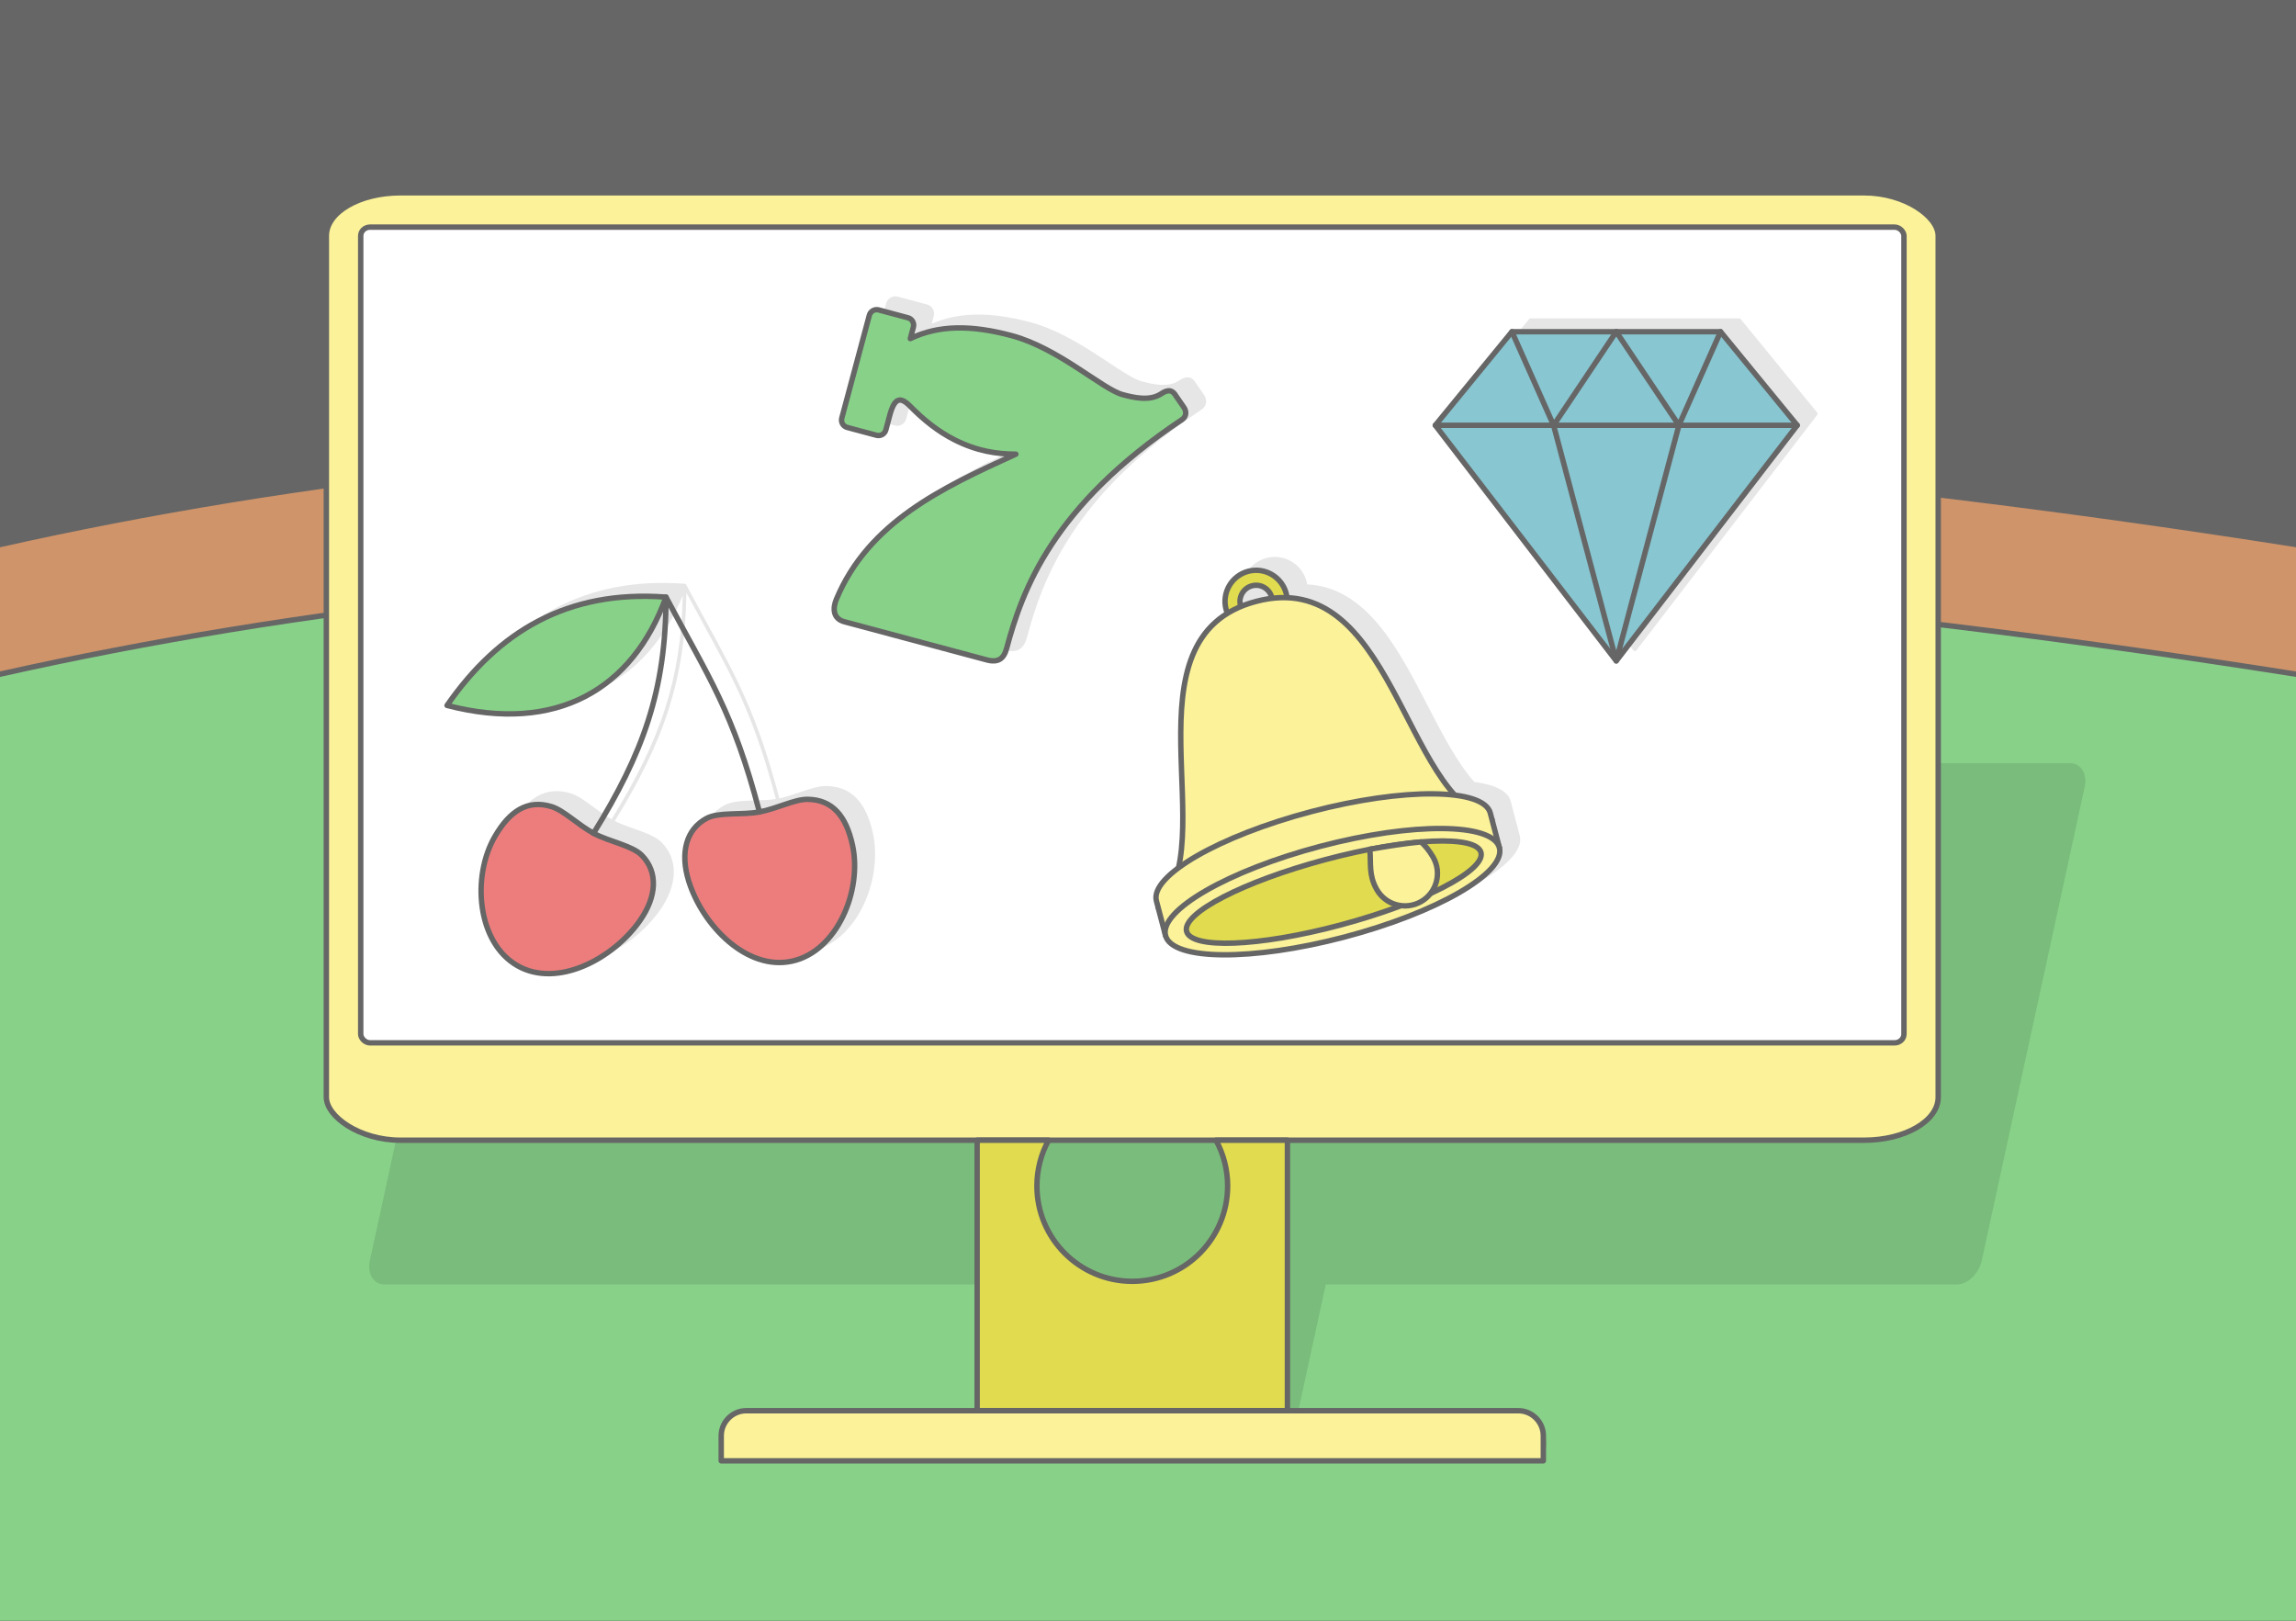<?xml version="1.0" encoding="UTF-8"?>
<!DOCTYPE svg PUBLIC "-//W3C//DTD SVG 1.1//EN" "http://www.w3.org/Graphics/SVG/1.1/DTD/svg11.dtd">
<!-- Creator: CorelDRAW 2020 (64-Bit) -->
<svg xmlns="http://www.w3.org/2000/svg" xml:space="preserve" width="425px" height="300px" version="1.1" style="shape-rendering:geometricPrecision; text-rendering:geometricPrecision; image-rendering:optimizeQuality; fill-rule:evenodd; clip-rule:evenodd"
viewBox="0 0 17536.4 12378.6"
 xmlns:xlink="http://www.w3.org/1999/xlink"
 xmlns:xodm="http://www.corel.com/coreldraw/odm/2003">
 <rect x="0" y="0" width="17536.4" height="12378.6" fill="#333333" stroke="none"/>
 <defs>
  <style type="text/css">
   <![CDATA[
    .str0 {stroke:#666666;stroke-width:41.3;stroke-linecap:round;stroke-linejoin:round;stroke-miterlimit:2.613}
    .str1 {stroke:#666666;stroke-width:41.3;stroke-linecap:round;stroke-linejoin:round;stroke-miterlimit:2.613}
    .fil11 {fill:none}
    .fil6 {fill:#E0DB4F}
    .fil0 {fill:#666666}
    .fil4 {fill:#7ABC7B}
    .fil10 {fill:#88C6D1}
    .fil1 {fill:#88D189}
    .fil9 {fill:#88D189}
    .fil2 {fill:#CF946A}
    .fil8 {fill:#E6E6E6}
    .fil12 {fill:#ED7D7D}
    .fil5 {fill:#FBF299}
    .fil7 {fill:white}
    .fil3 {fill:#666666;fill-rule:nonzero}
   ]]>
  </style>
 </defs>
 <g id="Layer_x0020_1">
  <g id="_2419453921824">
   <path class="fil0" d="M0 0l17536.4 0 0 4984.1c-7300.9,-1149.4 -12996.1,-1017.9 -17536.4,0l0 -4984.1z"/>
   <path class="fil1" d="M0 5056.7c4540.3,-1017.9 10235.5,-1149.4 17536.4,0 0,2134.7 0,5187.2 0,7321.9 -5845.5,0 -11690.9,0 -17536.4,0 0,-2134.7 0,-5187.2 0,-7321.9z"/>
   <path class="fil2" d="M0 4158.8c4540.3,-1017.8 10235.5,-1149.4 17536.4,0l0 990.3c-7300.9,-1149.4 -12996.1,-1017.9 -17536.4,0l0 -990.3z"/>
   <path class="fil3" d="M17536.4 5169.9l-3.1 -0.5c-3649.3,-574.5 -6897.3,-828.9 -9800.2,-812.4 -2902.4,16.4 -5459.8,303.6 -7728.6,812.2l-4.5 1 0 -42.1c2270.4,-508.6 4829.3,-795.8 7732.9,-812.3 2904.2,-16.4 6153.2,238 9803.5,812.5l0 41.6zm0 -990.3l0 -41.6c-3650.3,-574.5 -6899.3,-828.9 -9803.5,-812.4 -2903.6,16.4 -5462.5,303.6 -7732.9,812.2l0 42.1 4.5 -1c2268.8,-508.6 4826.2,-795.8 7728.6,-812.2 2902.9,-16.5 6150.9,237.9 9800.2,812.4l3.1 0.5z"/>
   <path class="fil4" d="M15812 5829.3l-12011.4 0c-82.4,0 -167.7,82.3 -189.5,182.8l-785.9 3615.1c-21.8,100.6 27.7,182.9 110.1,182.9l4820.6 0 -247 1136.6 -1868.3 0c-47.5,0 -96.6,47.4 -109.2,105.3l-22.9 105.3 6279.2 0 22.9 -105.3c12.6,-57.9 -15.9,-105.3 -63.3,-105.3l-1868.4 0 247.1 -1136.6 4820.6 0c82.4,0 167.7,-82.3 189.6,-182.9l785.8 -3615.1c21.9,-100.5 -27.6,-182.8 -110,-182.8zm-7510.2 3980.8l1278.3 0c44.4,57.1 62.5,122.6 47.4,192.2 -48.1,221.3 -413.2,400.7 -815.4,400.7 -402.3,0 -689.4,-179.4 -641.3,-400.7 15.2,-69.6 61.8,-135.1 131,-192.2z"/>
   <rect class="fil5 str0" x="2492.6" y="1472.5" width="12311" height="7236" rx="565.6" ry="328.7"/>
   <path class="fil6 str0" d="M7463.1 8708.5l545.8 0c-56.8,103.7 -89.1,222.8 -89.1,349.4 0,402.3 326.1,728.3 728.3,728.3 402.2,0 728.3,-326 728.3,-728.3 0,-126.6 -32.3,-245.7 -89.2,-349.4l545.9 0 0 2066 -2370 0 0 -2066z"/>
   <path class="fil5 str0" d="M5699.9 10774.5l5896.4 0c105.3,0 191.4,86.1 191.4,191.4l0 191.4 -6279.2 0 0 -191.4c0,-105.3 86.1,-191.4 191.4,-191.4z"/>
   <rect class="fil7 str1" x="2755.1" y="1734.6" width="11786.9" height="6230.3" rx="71.6" ry="66.5"/>
   <g>
    <g>
     <path class="fil8" d="M9732.8 4491.6c36.9,-9.7 72.6,-16.8 107.1,-21.6 -8.7,-25.8 -26.3,-46.5 -48.5,-59.4 -52.2,-30.5 -119,-12.9 -149.5,39.3 -12.9,22.1 -18.1,48.8 -13,75.6 32.5,-12.8 67.1,-24.2 103.9,-33.9z"/>
     <path class="fil8" d="M9672.4 4261.9c134.3,-35.4 271.7,44.9 307.1,179.2 1.9,7.3 3.5,14.7 4.8,22.1 453.3,23.7 693.2,487.6 921,928.3 113.2,219.1 223.5,432.3 355,580.6 156.5,20.4 257.6,69.3 277.9,146.2 23.2,88.4 46.5,176.8 69.7,265.2 35.2,145.2 -215.2,300.7 -315.5,358.5 -465,267.9 -1273.6,480.5 -1810.3,476.1 -253.2,-2.1 -423.4,-54.5 -451,-156.5 -23.3,-88.6 -46.5,-177.1 -69.8,-265.6 -20.2,-76.9 43.8,-169.2 170,-264 41.6,-193.8 32.7,-433.7 23.5,-680.2 -18.5,-495.7 -37.9,-1017.6 345.1,-1261.2 -2.5,-7.1 -4.8,-14.3 -6.7,-21.7 -35.3,-134.3 44.9,-271.7 179.2,-307z"/>
     <g>
      <path class="fil6 str0" d="M9533.7 4363.4c126.9,-33.3 256.8,42.5 290.2,169.4 33.4,126.9 -42.5,256.8 -169.4,290.2 -126.9,33.3 -256.8,-42.5 -290.2,-169.4 -33.3,-126.9 42.5,-256.8 169.4,-290.2zm29.1 110.7c65.8,-17.3 133.1,22 150.4,87.8 17.3,65.8 -22,133.1 -87.8,150.4 -65.8,17.3 -133.1,-22 -150.4,-87.8 -17.3,-65.8 22,-133.1 87.8,-150.4z"/>
      <path class="fil5 str0" d="M9594.1 4593.2c1043.8,-274.5 1123.4,1498.2 1802.2,1669.1l-1253.8 415.9 -1296.3 254.8c506.9,-482.8 -295.9,-2065.3 747.9,-2339.8z"/>
      <path class="fil5 str0" d="M10016.3 6198.6c704.2,-185.1 1315.9,-180 1366.3,11.4l69.6 264.9 -76.6 20.1c-143.2,180 -587.6,398.4 -1138.5,543.3 -550.9,144.8 -1045.2,173.3 -1258.4,87.1l-76.6 20.1 -69.7 -264.8c-50.3,-191.5 479.7,-496.8 1183.9,-682.1z"/>
      <path class="fil5 str0" d="M10086 6463.5c704.2,-185.2 1315.9,-180.1 1366.2,11.4 50.4,191.5 -479.7,496.8 -1183.9,682 -704.2,185.2 -1315.9,180.1 -1366.2,-11.4 -50.4,-191.4 479.7,-496.8 1183.9,-682z"/>
      <path class="fil6 str0" d="M10122.3 6565.5c625.6,-167.1 1158.2,-190.6 1189.6,-52.6 31.5,138.1 -450.1,385.4 -1075.6,552.5 -625.5,167 -1142.4,184.2 -1173.9,46.2 -31.5,-138 434.4,-379.1 1059.9,-546.1z"/>
      <path class="fil5 str0" d="M10943 6542c1.1,1.8 2.3,3.7 3.4,5.7 67.9,118.9 26.6,270.5 -92.4,338.4 -119,68 -270.5,26.6 -338.5,-92.3 -1.1,-1.9 -2.1,-3.8 -3.1,-5.7 -58,-105.3 -40.4,-186.1 -49.5,-301.6 136.1,-23.5 267.9,-44.6 389.1,-56.1 32.3,25.2 64.8,67.3 91,111.6z"/>
     </g>
    </g>
    <g>
     <g>
      <path class="fil8" d="M6856.7 2265.5l224.4 60.1c19.1,5.1 34.3,17.6 43.5,33.5 9.3,16 12.4,35.5 7.3,54.6l-15.9 59.4c102.9,-45.1 212.8,-67.8 332.3,-70.5 129.4,-2.8 269.9,17.9 424.8,59.4 218.8,58.7 427.3,196.3 592.6,305.5 107.1,70.7 195.7,129.3 255.1,145.1 41.4,11.2 91.3,23.5 140.8,26.5 48.3,2.8 96.6,-3.2 136.7,-28.3l3.4 -2.1c4.4,-2.8 9.4,-5.9 14.3,-8.8 34.6,-20 81.5,-36.8 118.6,26.9 20.9,30.2 42.6,60.6 63,91.1 9.7,14.5 16,34 14.6,53.5 -1.5,20.1 -10.9,40.3 -32.8,55.5l-1.4 1c-493.4,328.5 -797.5,653.3 -992.8,951.1 -195.3,297.6 -282.2,568.4 -341.3,789 -11.6,43.3 -29.8,73.7 -57.6,90.5 -27.8,16.9 -63.8,19.4 -110.8,6.8l-1087.7 -291.5c-7.1,-1.9 -13.8,-4.1 -19.9,-6.7 -34.1,-14.2 -53.5,-37.7 -62.3,-65.5 -8.5,-26.8 -6.8,-57.1 1,-86.4 2.8,-10.4 6.4,-20.8 10.5,-30.7 124.1,-297.3 327.5,-512.4 571,-685.4 227.1,-161.3 488.6,-285.7 753,-406.3 -55.3,-2.7 -111.3,-9.2 -168.7,-21.5 -78.7,-16.9 -160.3,-44.7 -246.9,-88.6 -64.3,-32.7 -124.1,-71.4 -180.5,-114.9 -56.3,-43.3 -109.2,-91.3 -160,-142.7 -33.8,-34.3 -59.3,-49.8 -78.4,-42.2 -20.8,8.2 -38.5,42.1 -55.7,106.3l-29.7 110.7c-5.2,18.6 -17.5,33.5 -33.2,42.6 -15.7,9.1 -34.8,12.3 -53.6,7.5l-225.3 -60.3c-19.1,-5.2 -34.4,-17.6 -43.6,-33.6 -9.2,-15.9 -12.4,-35.4 -7.3,-54.5l210.4 -785.3c5.1,-19.1 17.6,-34.3 33.6,-43.5l0.9 -0.5c15.8,-8.9 34.9,-11.8 53.6,-6.8z"/>
      <path class="fil9 str1" d="M6710.9 2367l224.4 60.2c30.8,8.2 49.3,40.2 41,71.1l-23.5 87.8c217.7,-104.8 467,-104.9 774.5,-22.5 359.1,96.2 692.6,409.1 847.7,450.6 84.2,22.6 202.5,50.2 288.4,-3.4 29,-18.2 79.6,-53.6 117.2,11.4l62.5 90.4c17.1,24.8 22.8,66.8 -15,92 -990.4,659.4 -1221,1304.7 -1339.8,1748 -21.3,79.7 -65.1,110.6 -151.5,87.5 -362.6,-97.2 -725.1,-194.3 -1087.7,-291.4 -89.1,-23.9 -88.9,-104.7 -61.4,-170.7 245.7,-589.2 807,-852.9 1371.5,-1109.3 -147.9,-0.6 -298.7,-23.4 -469.7,-110.2 -127.1,-64.5 -236.1,-153 -336.8,-254.9 -76.1,-77.1 -120.5,-67.3 -157.4,70.2l-29.4 109.8c-8.3,30.8 -40.3,49.3 -71.1,41l-224.4 -60.1c-30.8,-8.3 -49.3,-40.3 -41,-71.1l210.4 -785.3c8.2,-30.8 40.2,-49.3 71.1,-41.1z"/>
     </g>
     <g>
      <path class="fil8" d="M13283.6 2431.5c4.5,0 8.5,2.2 11,5.5l584.7 714c4.6,5.2 4.6,13 0,18.3l-1381.4 1798.5c-5.4,7 -15.9,7.9 -22.2,-0.2l-1381.3 -1798.3c-2.2,-2.5 -3.5,-5.7 -3.5,-9.2 0,-3.6 1.4,-6.9 3.7,-9.3l584.8 -714.2c2.7,-3.3 6.7,-5.1 10.7,-5.1l1593.5 0z"/>
      <g>
       <polygon class="fil10 str0" points="12344.6,2533.6 13141.3,2533.6 13726.7,3248.3 12344.6,5047.6 10962.6,3248.3 11547.9,2533.6 "/>
       <line class="fil11 str0" x1="10962.6" y1="3248.3" x2="13726.7" y2= "3248.3" />
       <polyline class="fil11 str0" points="11547.9,2533.6 11866,3248.3 12344.6,2533.6 "/>
       <polyline class="fil11 str0" points="13141.3,2533.6 12823.2,3248.3 12344.6,2533.6 "/>
       <polyline class="fil11 str0" points="11866,3248.3 12344.6,5047.6 12823.2,3248.3 "/>
      </g>
     </g>
     <g>
      <path class="fil8" d="M4695.2 6270.7c44.4,22.4 95.9,40.6 146.5,58.4 84.6,29.8 166.5,58.7 212.7,105.9 64.7,66 94.4,147 91.9,235 -2.5,89.2 -38.3,185.5 -104.4,280.2 -110.4,158.1 -286.2,298.3 -473.4,367 -163.8,60.1 -336.7,65.6 -483,-18.8 -150.2,-86.7 -238.3,-248.9 -269.5,-428.6 -34,-195.3 -0.6,-412 93.3,-574.8 59,-102.1 123.9,-174.9 197.4,-215.3 74.5,-41.1 157.2,-49 250.7,-20.8 56.6,17.1 115.2,60.4 178,106.8 43.1,31.8 88.2,65.1 135.4,92 183.1,-297.9 318.7,-565.1 408.7,-845.7 84.6,-263.6 129.1,-539.3 135,-863.4 -133.4,326.7 -341.4,568.8 -616.3,704.7 -281.5,139.2 -632.6,166.8 -1044.8,59.8 -1.6,-0.4 -3.2,-1.1 -4.6,-2.1 -6.3,-4.3 -7.9,-12.9 -3.6,-19.2 196.9,-283.8 428.3,-506.2 705.3,-650.6 277.2,-144.5 600,-210.9 979.5,-182.6l1 0.2 0 0 0.1 0 0.1 0 0.1 0 0.1 0 0 0 0.1 0.1 0.2 0 0 0 0.1 0 0.1 0 0 0 0.1 0 0.1 0.1 0 0 0.1 0 0.2 0 0 0 0.1 0.1 0.1 0 0 0 0.1 0 0.1 0.1 0.1 0 0.1 0 0.1 0 0.1 0.1 0.1 0 0.1 0 0.1 0.1 0 0 0.1 0 0.1 0.1 0 0 0.2 0 0.2 0.1 0.1 0 0.2 0.1 0 0 0.2 0.1 0.1 0.1 0.1 0 0.2 0.1 0 0 0.2 0.1 0.1 0.1 0.1 0 0.2 0.1 0 0 0.2 0.1 0.2 0.1 0 0.1 0.2 0 0.1 0.1c0.8,0.5 1.6,1.1 2.3,1.8l0 0 1.1 1.2 0.1 0.1 0 0 0.2 0.2 0 0 0.1 0.2 0.1 0.1 0 0.1 0.2 0.2 0.1 0.2 0.1 0.1 0 0.1 0.1 0.1 0 0.1 0.2 0.1 0 0.1 0.1 0.2 0.1 0.1 0 0.1 0.1 0.2 0 0 0.2 0.3 0.1 0.3c58.2,109.5 109.5,203.3 157.2,290.7 234,428.6 386.8,708.3 553.9,1339.8 53.2,-11.2 106.4,-29.3 157.2,-46.5 73.9,-25.2 142.8,-48.6 202,-47.7 97.6,1.6 174.1,34.2 232.6,96 57.7,60.9 97.5,149.9 122.6,265.1 40.1,183.5 6,400.1 -85.7,576 -84.4,161.8 -217.6,289.5 -387,326.4 -165,36 -328,-21.8 -465.9,-128.8 -157.5,-122.3 -282.4,-309.3 -339.5,-493.5 -34.2,-110.3 -39.1,-212.8 -14.4,-298.6 24.4,-84.7 77.4,-152.8 159,-196 58.3,-30.9 145.2,-33.6 234.9,-36.3 53.5,-1.6 108,-3.3 157,-11 -166.1,-627 -318.2,-905.4 -550.9,-1331.7 -41.8,-76.5 -86.2,-157.8 -132,-243.4 -4.4,336.6 -49.4,621.2 -136.7,893.3 -90.6,282.5 -226.9,551.2 -410.6,850.3z"/>
      <g>
       <path class="fil12 str0" d="M4533.4 6364.4c119.3,64.4 295.3,93.3 369,168.5 125.3,128 113.5,315 -14.1,497.6 -203.3,291.3 -631.8,520.9 -938.1,344.1 -306.3,-176.9 -348,-678.2 -171.1,-984.5 115.3,-199.9 252.7,-283.8 432.1,-229.8 95.6,28.9 201.1,138.6 322.2,204.1z"/>
       <path class="fil12 str0" d="M5800.4 6201.4c-133.3,25.2 -309.7,-0.8 -402.7,48.5 -158.3,83.8 -203.8,265.6 -137.8,478.3 105.2,339.4 443.7,688.3 789.2,612.9 345.6,-75.4 537.6,-540.4 462.2,-886 -49.2,-225.4 -154.6,-347.2 -341.9,-350.1 -99.9,-1.6 -233.7,70.8 -369,96.4z"/>
       <path class="fil11 str0" d="M4533.4 6364.4c374.3,-606.7 553.4,-1085.5 553.4,-1803.8 329.9,621.4 510.7,869.6 713.6,1640.8"/>
       <path class="fil9 str0" d="M5086.8 4560.6c-753.7,-56.3 -1281.2,263.4 -1672.4,827.2 836.2,217.3 1417.5,-123.4 1672.4,-827.2z"/>
      </g>
     </g>
    </g>
   </g>
  </g>
 </g>
</svg>
